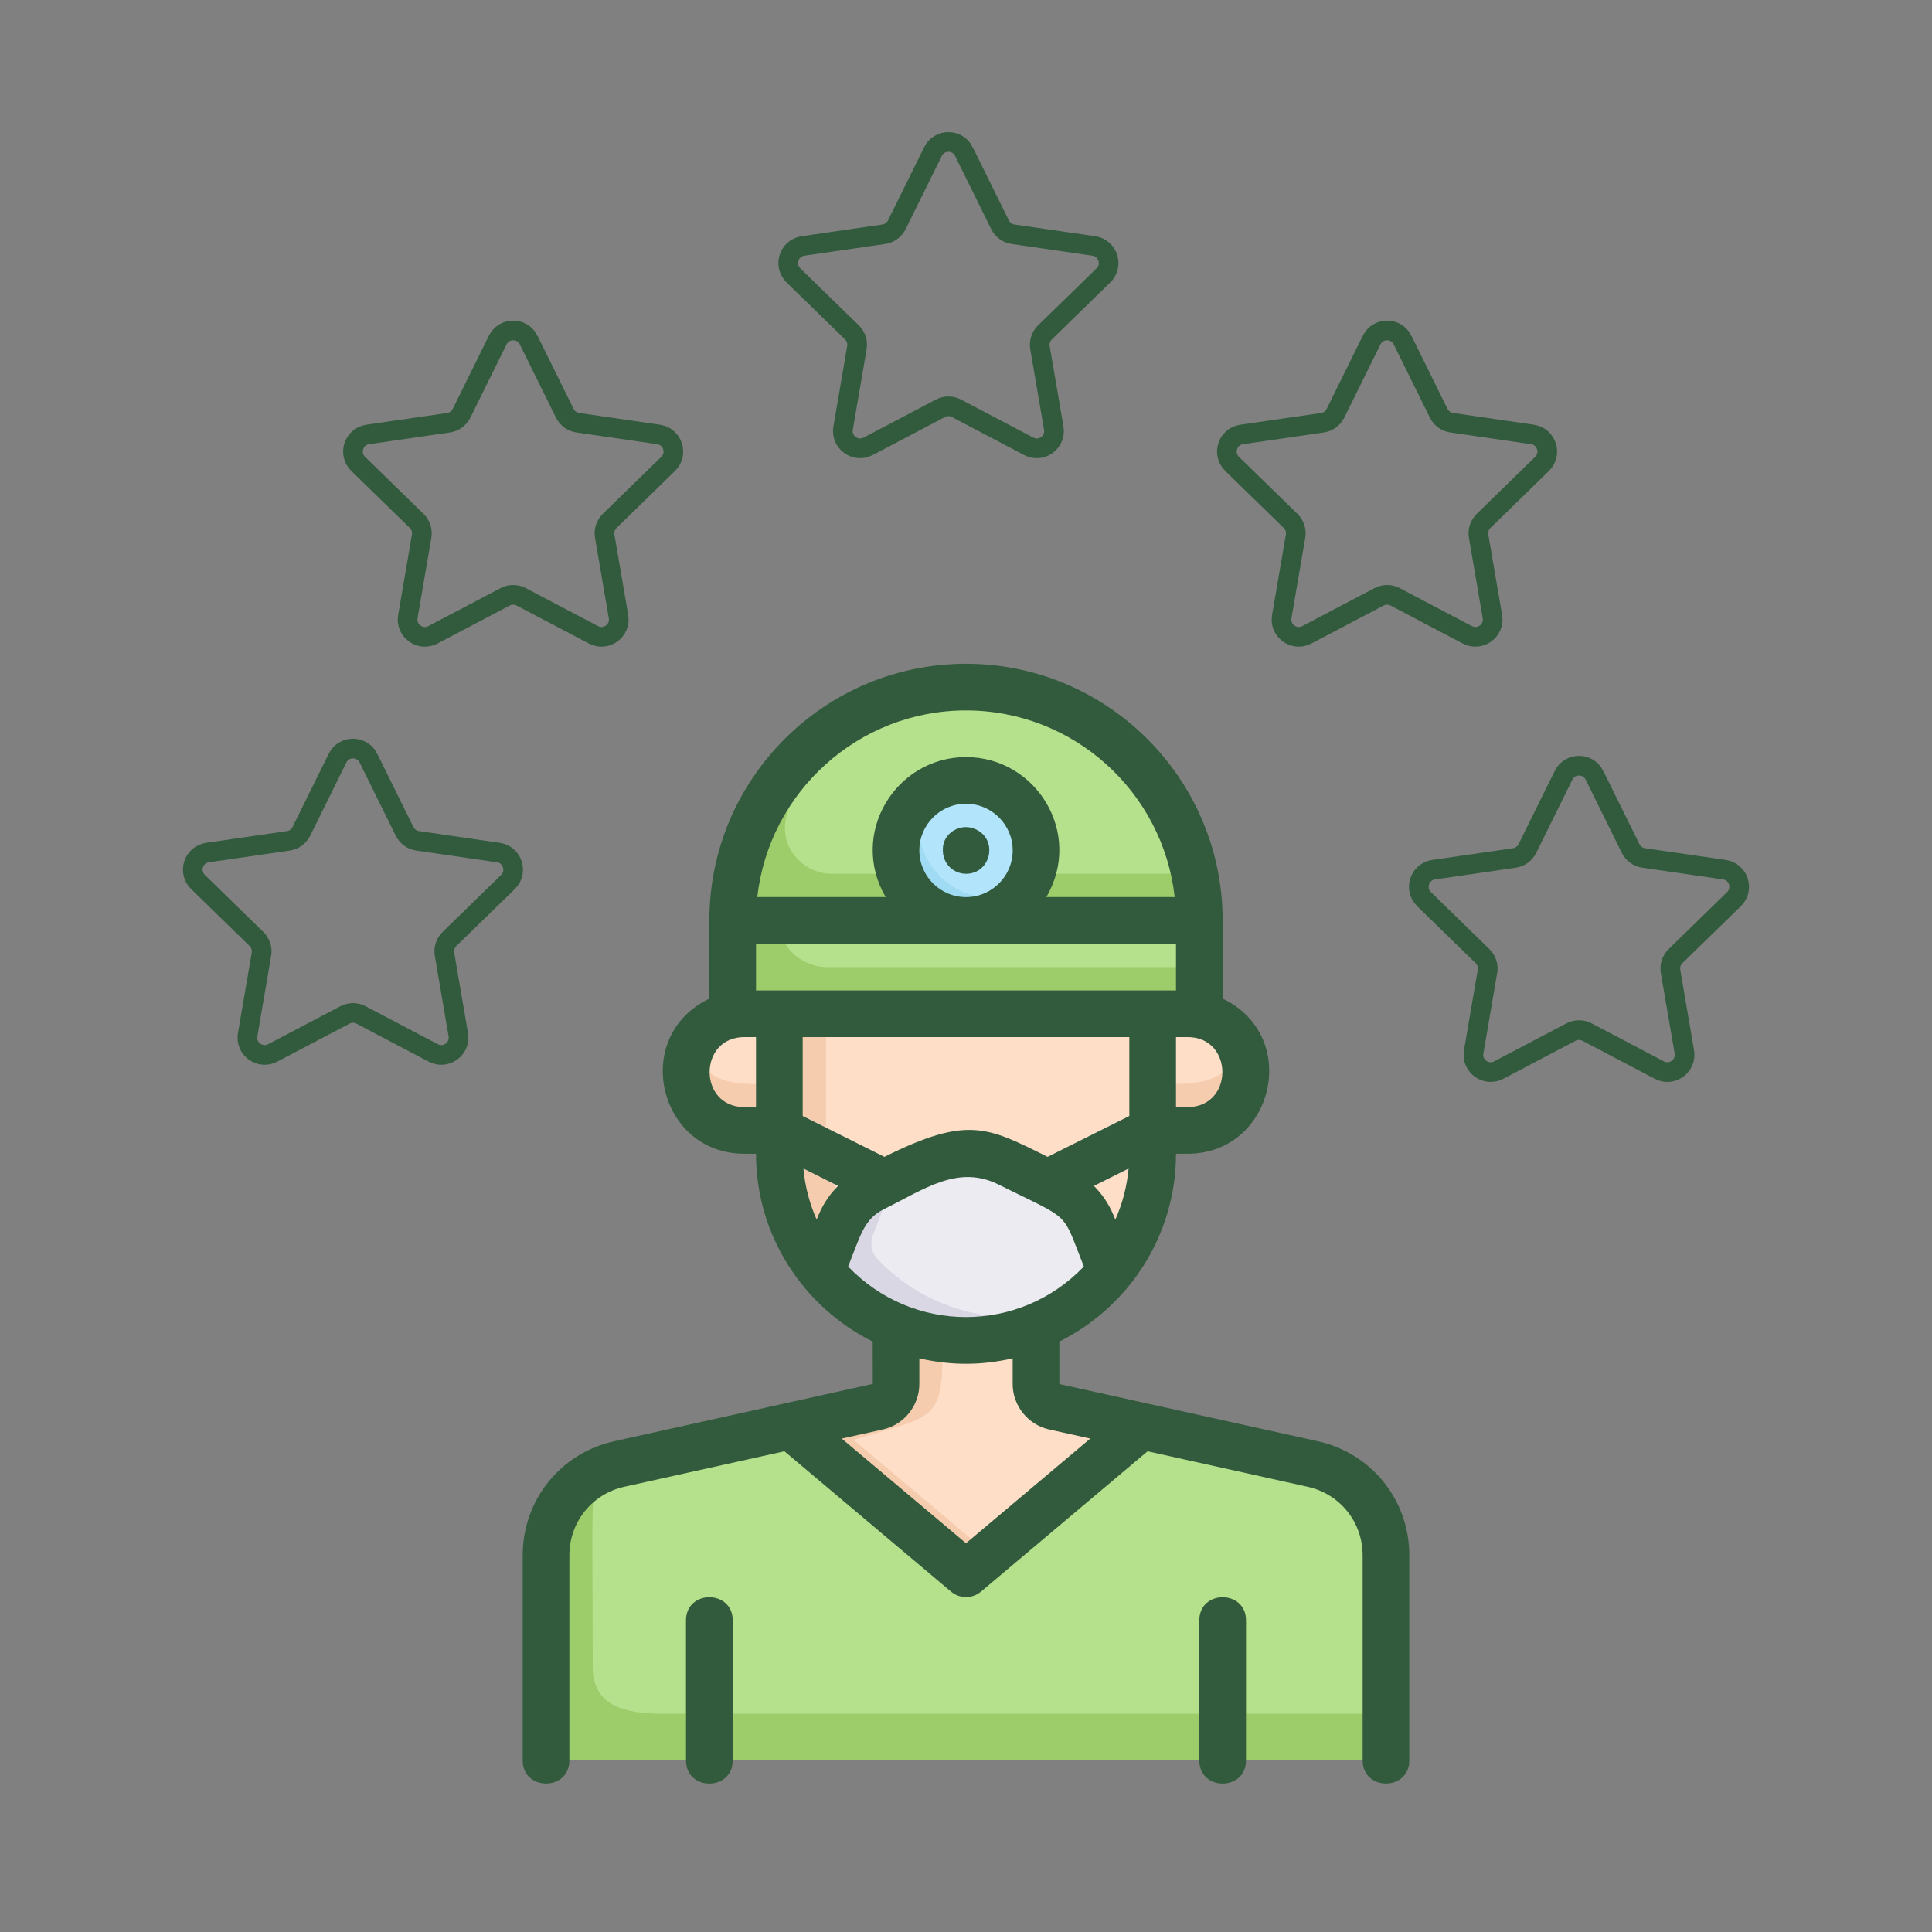 <?xml version="1.0" encoding="UTF-8"?><svg id="a" xmlns="http://www.w3.org/2000/svg" viewBox="0 0 1080 1080"><rect x="0" y="0" width="1080" height="1080" fill="#808080" stroke="none"/><defs><style>.b{fill:#ffdec7;}.c{fill:none;stroke:#325b3d;stroke-miterlimit:10;stroke-width:11px;}.d{fill:#9fdbf3;}.e{fill:#dad7e5;}.f{fill:#f6ccaf;}.g{fill:#edebf2;}.h{fill:#b2e5fb;}.i{fill:#9dcc6b;}.j{fill:#b5e08c;}.k{fill:#325b3d;}.l{fill:#8bd1ea;}</style></defs><g><path class="i" d="M774.77,869.42v114.65H305.23v-114.65c0-24.52,16.96-45.65,40.82-51,64.07-14.24,29.67-6.61,144.64-32.09,5.87-1.3,10.17-6.52,10.17-12.65v-32.74c24.4,11.14,53.85,11.14,78.26,0,0,29.88-3.03,42.45,10.17,45.39l144.64,32.09c23.87,5.35,40.82,26.48,40.82,51Z"/><path class="j" d="M774.77,869.42v88.56H370.45c-21.61,0-39.13-4.48-39.13-26.09,0-95.52-1.58-96.45,4.56-110.08,8.22-3.62,156.15-35.77,154.84-35.48,13.51-2.99,10.15-16.5,10.15-45.38,25.33,11.44,54.53,10.83,78.26,0v32.74c0,6.07,4.22,11.33,10.15,12.65l144.67,32.09c23.87,5.35,40.82,26.48,40.82,51Z"/><path class="f" d="M638.08,797.17l-98.08,82.56-98.08-82.56,48.78-10.83c5.87-1.3,10.17-6.52,10.17-12.65v-31.95c25.35,10.08,52.89,10.09,78.26,0v31.95c0,6.13,4.3,11.35,10.17,12.65l48.78,10.83Z"/><path class="i" d="M409.57,905.81v78.26h-26.09v-78.26c0-17.26,26.09-17.23,26.09,0Z"/><path class="i" d="M696.51,905.81v78.26h-26.09v-78.26c0-17.26,26.09-17.23,26.09,0Z"/><rect class="i" x="409.57" y="514.53" width="260.85" height="52.17"/><path class="j" d="M670.43,514.53v26.09h-208.68c-10.52,0-26.09-8.22-26.09-26.09h234.77Z"/><path class="f" d="M644.34,566.7v79.82c-.52,34.95-18.26,65.73-45,84.26-68.53,47.12-162.43-.94-163.69-84.26v-79.82h208.68Z"/><path class="b" d="M644.34,566.7v78.26c0,35.61-17.87,67.04-45,85.82-67.61,22.82-137.6-27.65-137.6-98.86v-65.21h182.6Z"/><path class="f" d="M696.51,599.31c0,18-14.61,32.61-32.61,32.61h-19.56v-65.21h19.56c18.08,0,32.61,14.55,32.61,32.61Z"/><path class="b" d="M693.77,586.27c-9.75,22.57-31.39,19.56-49.43,19.56v-39.13c17.45,0,40.05-3.12,49.43,19.56Z"/><path class="f" d="M435.66,566.7v65.21h-19.56c-23.99,0-39.23-24.91-29.87-45.65,9.28-22.43,31.7-19.56,49.43-19.56Z"/><path class="b" d="M435.66,566.7v39.13c-17.7,0-39.58,3.25-49.43-19.56,9.61-23.22,33.72-19.56,49.43-19.56Z"/><path class="i" d="M670.43,514.53H409.57c0-36,14.61-68.6,38.22-92.21,82.55-82.55,222.64-22.74,222.64,92.21Z"/><path class="j" d="M667.82,488.45h-202.79c-16.55,0-29.54-15.35-25.55-31.41,5.32-21.44,17.57-42.04,22.52-46.98,77.02-57.65,186.9-14.29,205.81,78.39Z"/><path class="d" d="M579.13,475.4c0,20.81-16.65,39.13-39.13,39.13-39.94,0-53.63-52.62-20.35-72.52,25.17-15.66,59.47,2.2,59.47,33.39Z"/><path class="h" d="M573.39,495.75c-34.43,21.42-75.3-19.08-53.74-53.74,34.77-21.64,75.11,19.38,53.74,53.74Z"/><path class="l" d="M540,488.45c-7.54,0-14.14-6.43-12.78-15.65,1.29-7.91,10.23-12.63,17.74-9.39,13.38,5.6,8.96,25.05-4.95,25.05Z"/><path class="e" d="M488.48,672.87l-52.82-26.35v-27.65c4.27,0,1.47-.76,64.56,30.78,15.45,7.57,3.47,31.32-11.74,23.22Z"/><path class="e" d="M644.34,618.87v27.65l-52.82,26.35c-15.22,8.11-27.19-15.65-11.74-23.22,63.36-31.68,60.37-30.78,64.56-30.78Z"/><path class="b" d="M638.08,797.17l-85.04,71.6-75.9-63.91c47.16-14.42,49.95-9.43,49.81-56.47,15.58,2.36,34.92,.44,52.17-7.43v32.74c0,6.07,4.22,11.33,10.15,12.65l48.81,10.83Z"/><path class="e" d="M621,710.69c-41.01,51.27-120.3,51.62-161.99,0,9.64-24.15,12.45-37.98,29.09-46.3,54.28-27.14,52.76-25.53,103.82,0,16.82,8.41,19.55,22.41,29.09,46.3Z"/><path class="g" d="M621,710.69c-6.26,7.83-13.7,14.61-22.04,20.22-39.57,13.02-81.31,1.54-108.58-27.23-3.38-3.57-4.13-8.91-2.31-13.48,6.8-17.05,9.92-30.76,26.11-38.86,30.74-13.66,44.09-3.7,71.47,9.91,23.8,11.9,22.68,17.69,35.35,49.43Z"/></g><g><path class="k" d="M736.78,805.69l-144.6-32v-23.74c38.58-19.25,65.21-59.03,65.21-105h6.51c47.9,0,63.8-65.53,19.57-86.72v-43.71c0-79.11-64.36-143.47-143.47-143.47s-143.47,64.36-143.47,143.47v43.71c-44.15,21.13-28.49,86.72,19.56,86.72h6.52c0,45.98,26.64,85.75,65.23,105l.04,23.65-144.68,32.09c-30.03,6.73-51.01,32.93-51.01,63.72v114.65c0,17.25,26.09,17.27,26.09,0v-114.65c0-18.49,12.6-34.23,30.6-38.27l89.61-19.87,93.11,78.43c4.84,4.08,11.92,4.11,16.8,0l93.11-78.43,89.58,19.87c18.04,4.04,30.63,19.78,30.63,38.27v114.65c0,17.25,26.09,17.27,26.09,0v-114.65c0-30.79-20.98-56.99-51.04-63.73Zm-125.26-142.78l19.36-9.68c-.91,10.07-3.47,19.66-7.39,28.53-2.72-6.81-5.74-12.49-11.97-18.85Zm-155.01,18.84c-3.92-8.87-6.48-18.45-7.39-28.52l19.36,9.68c-6.13,6.25-9.18,11.86-11.97,18.84Zm-33.89-154.18h234.77v26.09h-234.77v-26.09Zm91.3-52.17c0-14.39,11.7-26.09,26.09-26.09s26.09,11.7,26.09,26.09-11.7,26.09-26.09,26.09-26.09-11.7-26.09-26.09Zm-19.53,171.29l-45.68-22.84v-44.11h182.59v44.11l-45.68,22.84c-33.61-16.73-44.61-23.2-91.23,0Zm169.51-27.82h-6.51v-39.13h6.51c25.89,0,25.87,39.13,0,39.13Zm-123.9-221.73c60.32,0,110.16,45.73,116.66,104.34h-71.75c20.75-35.57-5.6-78.26-44.91-78.26s-65.61,42.76-44.91,78.26h-71.75c6.51-58.61,56.35-104.34,116.66-104.34Zm-123.91,221.73c-25.89,0-25.87-39.13,0-39.13h6.52v39.13h-6.52Zm58.03,89.13c6.89-17.28,8.79-26.44,19.81-31.95,23.26-11.57,42-25.38,64.92-13.55,40.75,20.28,34.36,13.73,47.03,45.49-36.07,37.68-95.69,37.68-131.76,0Zm65.88,154.68l-69.47-58.5,22.99-5.1c11.81-2.62,20.39-13.3,20.39-25.38v-14.37c17.66,4.03,34.51,4.03,52.17,0v14.37c0,12.09,8.58,22.77,20.39,25.38l22.99,5.1-69.47,58.51Z"/><path class="k" d="M383.49,905.82v78.26c0,17.25,26.09,17.27,26.09,0v-78.26c0-17.25-26.09-17.27-26.09,0Z"/><path class="k" d="M670.43,905.82v78.26c0,17.25,26.09,17.27,26.09,0v-78.26c0-17.25-26.09-17.27-26.09,0Z"/><path class="k" d="M544.96,463.4c-7.52-3.24-16.45,1.5-17.74,9.39-1.34,9.15,5.23,15.65,12.78,15.65,14.06,0,18.26-19.48,4.95-25.05Z"/></g><path class="c" d="M205.97,423.83l20.2,40.92c1.41,2.85,4.12,4.82,7.27,5.28l45.16,6.56c7.91,1.15,11.07,10.88,5.35,16.46l-32.68,31.85c-2.27,2.22-3.31,5.41-2.78,8.54l7.71,44.98c1.35,7.88-6.92,13.89-14,10.17l-40.39-21.24c-2.81-1.48-6.17-1.48-8.98,0l-40.39,21.24c-7.08,3.72-15.35-2.29-14-10.17l7.71-44.98c.54-3.13-.5-6.32-2.78-8.54l-32.68-31.85c-5.73-5.58-2.57-15.31,5.35-16.46l45.16-6.56c3.14-.46,5.86-2.43,7.27-5.28l20.2-40.92c3.54-7.17,13.77-7.17,17.31,0Z"/><path class="c" d="M295.52,190.11l20.2,40.92c1.41,2.85,4.12,4.82,7.27,5.28l45.16,6.56c7.91,1.15,11.07,10.88,5.35,16.46l-32.68,31.85c-2.27,2.22-3.31,5.41-2.78,8.54l7.71,44.98c1.35,7.88-6.92,13.89-14,10.17l-40.39-21.24c-2.81-1.48-6.17-1.48-8.98,0l-40.39,21.24c-7.08,3.72-15.35-2.29-14-10.17l7.71-44.98c.54-3.13-.5-6.32-2.78-8.54l-32.68-31.85c-5.73-5.58-2.57-15.31,5.35-16.46l45.16-6.56c3.14-.46,5.86-2.43,7.27-5.28l20.2-40.92c3.54-7.17,13.77-7.17,17.31,0Z"/><path class="c" d="M538.83,84.74l20.2,40.92c1.41,2.85,4.12,4.82,7.27,5.28l45.16,6.56c7.91,1.15,11.07,10.88,5.35,16.46l-32.68,31.85c-2.27,2.22-3.31,5.41-2.78,8.54l7.71,44.98c1.35,7.88-6.92,13.89-14,10.17l-40.39-21.24c-2.81-1.48-6.17-1.48-8.98,0l-40.39,21.24c-7.08,3.72-15.35-2.29-14-10.17l7.71-44.98c.54-3.13-.5-6.32-2.78-8.54l-32.68-31.85c-5.73-5.58-2.57-15.31,5.35-16.46l45.16-6.56c3.14-.46,5.86-2.43,7.27-5.28l20.2-40.92c3.54-7.17,13.77-7.17,17.31,0Z"/><path class="c" d="M784.04,190.11l20.2,40.92c1.41,2.85,4.12,4.82,7.27,5.28l45.16,6.56c7.91,1.15,11.07,10.88,5.35,16.46l-32.68,31.85c-2.27,2.22-3.31,5.41-2.78,8.54l7.71,44.98c1.35,7.88-6.92,13.89-14,10.17l-40.39-21.24c-2.81-1.48-6.17-1.48-8.98,0l-40.39,21.24c-7.08,3.72-15.35-2.29-14-10.17l7.71-44.98c.54-3.13-.5-6.32-2.78-8.54l-32.68-31.85c-5.73-5.58-2.57-15.31,5.35-16.46l45.16-6.56c3.14-.46,5.86-2.43,7.27-5.28l20.2-40.92c3.54-7.17,13.77-7.17,17.31,0Z"/><path class="c" d="M891.33,433.41l20.2,40.92c1.41,2.85,4.12,4.82,7.27,5.28l45.16,6.56c7.91,1.15,11.07,10.88,5.35,16.46l-32.68,31.85c-2.27,2.22-3.31,5.41-2.78,8.54l7.71,44.98c1.35,7.88-6.92,13.89-14,10.17l-40.39-21.24c-2.81-1.48-6.17-1.48-8.98,0l-40.39,21.24c-7.08,3.72-15.35-2.29-14-10.17l7.71-44.98c.54-3.13-.5-6.32-2.78-8.54l-32.68-31.85c-5.73-5.58-2.57-15.31,5.35-16.46l45.16-6.56c3.14-.46,5.86-2.43,7.27-5.28l20.2-40.92c3.54-7.17,13.77-7.17,17.31,0Z"/></svg>